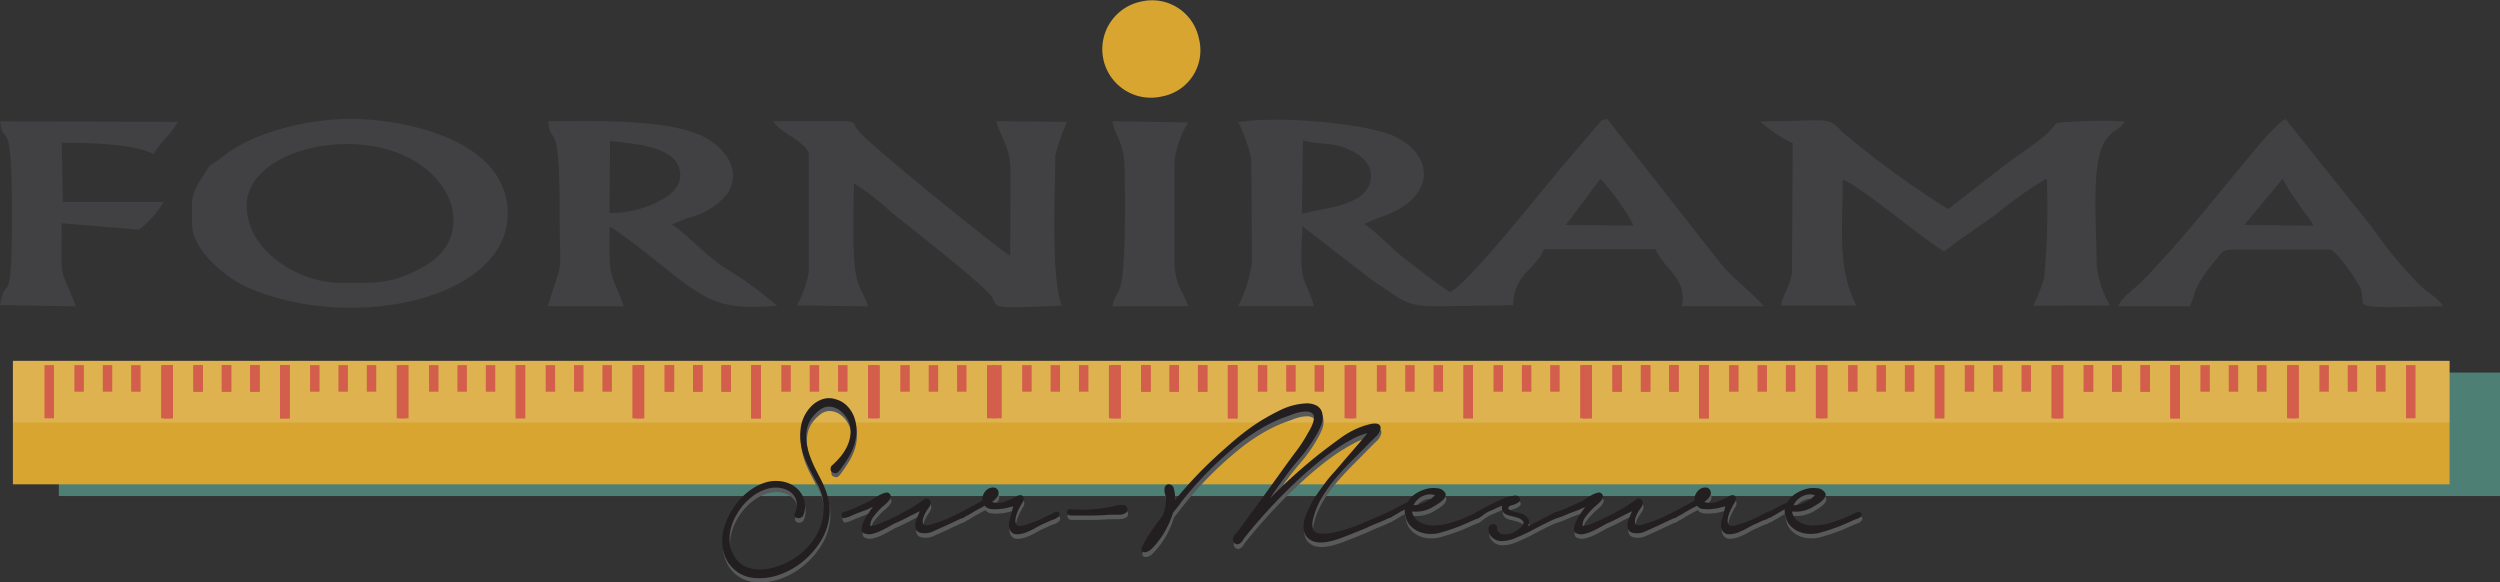 <svg id="logo_fornirama_cmyk_pos" xmlns="http://www.w3.org/2000/svg" width="178.037" height="41.476" viewBox="0 0 178.037 41.476">
  <rect x="0" y="0" width="178.037" height="41.476" fill="#333333" stroke="none"/>
  <path id="Path_589" data-name="Path 589" d="M401.922,40.4a15.967,15.967,0,0,1,2.372,3.326l-4.827-.045Zm-21.172-2.75c1.031.321,2,.131,3.106.588.846.347,1.765.992,1.732,1.976-.07,2.11-3.174,2.2-4.923,2.672l.075-5.237ZM391.218,48.46c-1.109-.7-2.06-1.5-3.094-2.276-1.12-.844-2-1.894-3.019-2.579l1.027-.434c3.842-1.172,4.2-4.2,1.31-5.722-1.849-.975-8.4-1.587-11.313-1.085a11.314,11.314,0,0,1,.938,2.625l.042,7.4a9.8,9.8,0,0,1-.989,3.075h5.406c-.638-2.2-1.123-1.425-.8-5.675l5,3.865c1.974,1.235,2.136,1.838,4.594,1.821l5.391-.075c.038-2.22,1.641-2.579,2.194-3.985h7.956c.5,1.32,2.321,2.11,1.852,4.053h5.86c-.982-1.1-2.086-1.857-3.024-2.97l-8.141-10.37c-.614.164-.279,0-.788.558l-2.077,2.433c-1.974,2.309-7.021,8.753-8.326,9.339Z" transform="translate(-287.953 -27.661)" fill="#414042" fill-rule="evenodd"/>
  <path id="Path_590" data-name="Path 590" d="M537.066,38.19l-.052,9.217c-.169,1.062-.673,1.564-.771,2.344H541.6c-1.378-2.731-.968-5.349-.968-8.962,1.256.408,6,4.487,7.222,5.091.4-.263.539-.413.907-.675l2.764-1.932a27.621,27.621,0,0,1,3.633-2.579,52.274,52.274,0,0,1-.195,7.138,14,14,0,0,1-.771,1.927l5.48-.014a6.818,6.818,0,0,1-.959-2.989c0-2.729-.443-7.307.652-8.8.663-.907.992-.656,1.348-1.329a38.308,38.308,0,0,0-4.855.105c0,.063-.07.084-.087.108-.83,1.09-2.058,1.732-3.622,2.925l-4.013,3.111a66.4,66.4,0,0,1-7.391-5.359c-1.273-1.252-.67-.938-5.3-.891l-.7.016a10.311,10.311,0,0,0,2.325,1.549Z" transform="translate(-409.399 -27.987)" fill="#414042" fill-rule="evenodd"/>
  <path id="Path_591" data-name="Path 591" d="M237.472,39.261v8.272a7.265,7.265,0,0,1-.846,2.41l5.068.073c-.331-1.172-.9-1.142-1.015-3.8-.068-1.54-.023-3.4.016-4.953a17.7,17.7,0,0,1,2.686,2.079c.989.8,6.617,5.169,7.14,6.017.469.752-.272.795,4.285.645l.692-.045c-.813-1.985-.469-8.3-.469-10.7a15,15,0,0,1,.832-2.382l-5.033-.049c.274,1.123,1.01,1.8,1.01,3.556l-.023,6.027c-.448-.18-10-7.857-10.83-8.929-.5-.649-.019-.4-.645-.652H234.95c.321.762,2.525,1.524,2.525,2.417Z" transform="translate(-179.875 -28.197)" fill="#414042" fill-rule="evenodd"/>
  <path id="Path_592" data-name="Path 592" d="M62.247,42.3c0-4.086,8.3-5.959,12.564-2.766,2.7,2.023,2.991,5.391.183,7.032-2.379,1.406-3.638,1.231-6.137,1.231-2.886,0-6.61-2.271-6.61-5.488ZM58.36,41.92v1.692c0,1.922,2.5,3.875,3.924,4.505,7.431,3.282,18.563.844,18.556-5.253,0-5.171-7.171-6.735-11.231-6.735-2.771,0-6.721.839-8.987,2.628-1.282,1.013-.748.234-1.587,1.615a3.665,3.665,0,0,0-.675,1.547Z" transform="translate(-44.68 -27.661)" fill="#414042" fill-rule="evenodd"/>
  <path id="Path_593" data-name="Path 593" d="M170.876,38.21c1.875.256,5.073.384,5,2.529-.059,1.685-3.4,2.71-5.035,2.6ZM166.45,49.992h5.406c-1.06-2.869-1.015-1.737-1.015-5.649.485.091,4.48,3.371,5,3.751,2.2,1.641,3.3,2.161,6.941,1.861a28.572,28.572,0,0,0-3.8-2.745c-1.294-.842-2.5-2.248-3.708-3.047l1.095-.45a5.13,5.13,0,0,0,2.914-1.8c1.013-1.819-.431-3.282-1.6-3.924-2.529-1.369-7.691-1.172-11.221-1.172.2,1.99.825-.689.825,6.563,0,4.941.338,2.722-.844,6.613Z" transform="translate(-127.432 -28.18)" fill="#414042" fill-rule="evenodd"/>
  <path id="Path_594" data-name="Path 594" d="M655.18,40.385a10.779,10.779,0,0,0,1.09,1.723c.422.722.835,1.045,1.1,1.627l-4.923-.054,2.74-3.3Zm-11.721,9.088h5.108l.234-.588a7.155,7.155,0,0,1,.234-.7,9.509,9.509,0,0,1,1.449-2.089c.394-.488.445-.668,1.292-.668h6.765c.574.129,2.082,2.475,2.194,2.792.492,1.406-1.343,1.392,5.86,1.247-.265-.525-1.125-1.015-1.578-1.432a29.865,29.865,0,0,1-3.413-4.1l-6.224-7.8c-.677.3-2.424,2.494-3.022,3.209-2.379,2.853-4.665,5.792-7.314,8.46-.469.469-1.294,1-1.6,1.674Z" transform="translate(-492.618 -27.661)" fill="#414042" fill-rule="evenodd"/>
  <path id="Path_595" data-name="Path 595" d="M0,49.949l5.406.089c-1.214-3.148-1.013-1.5-1.013-5.917l5.5.455A6.835,6.835,0,0,0,11.655,42.6H4.477l-.084-4.219c1.981,0,5.3.11,6.538.816a6.306,6.306,0,0,1,.9-1.172,5.146,5.146,0,0,0,.823-1.125L.012,36.86c.234,2.042.835-.921.835,6.563C.846,50.81.417,47.462,0,49.949Z" transform="translate(0 -28.22)" fill="#414042" fill-rule="evenodd"/>
  <path id="Path_596" data-name="Path 596" d="M337.925,50h5.405c-.434-1.221-.818-1.287-.985-2.89V39.675a7.044,7.044,0,0,1,.978-2.764l-5.384-.091c.082.856.741,1.444.823,2.813.087,1.463.145,7.736-.27,8.964-.263.778-.424.673-.572,1.406Z" transform="translate(-258.708 -28.19)" fill="#414042" fill-rule="evenodd"/>
  <path id="Path_597" data-name="Path 597" d="M337.617.107a3.459,3.459,0,1,0,1.442,6.765,3.339,3.339,0,0,0,2.635-4.151A3.4,3.4,0,0,0,337.617.107Z" transform="translate(-256.321 -0.002)" fill="#d7a530" fill-rule="evenodd"/>
  <rect id="Rectangle_75" data-name="Rectangle 75" width="173.846" height="8.793" transform="translate(4.191 26.532)" fill="#4e7f74"/>
  <rect id="Rectangle_76" data-name="Rectangle 76" width="173.527" height="8.793" transform="translate(0.919 25.698)" fill="#d7a530"/>
  <rect id="Rectangle_77" data-name="Rectangle 77" width="0.673" height="3.786" transform="translate(3.167 26.003)" fill="#ca422c"/>
  <rect id="Rectangle_78" data-name="Rectangle 78" width="0.673" height="3.786" transform="translate(11.474 26.003)" fill="#ca422c"/>
  <rect id="Rectangle_79" data-name="Rectangle 79" width="0.673" height="1.892" transform="translate(5.3 26.003)" fill="#ca422c"/>
  <rect id="Rectangle_80" data-name="Rectangle 80" width="0.673" height="1.892" transform="translate(7.321 26.003)" fill="#ca422c"/>
  <rect id="Rectangle_81" data-name="Rectangle 81" width="0.673" height="1.892" transform="translate(9.341 26.003)" fill="#ca422c"/>
  <rect id="Rectangle_82" data-name="Rectangle 82" width="0.673" height="3.786" transform="translate(11.641 26.003)" fill="#ca422c"/>
  <rect id="Rectangle_83" data-name="Rectangle 83" width="0.673" height="3.786" transform="translate(19.948 26.003)" fill="#ca422c"/>
  <rect id="Rectangle_84" data-name="Rectangle 84" width="0.673" height="1.892" transform="translate(13.774 26.003)" fill="#ca422c"/>
  <rect id="Rectangle_85" data-name="Rectangle 85" width="0.673" height="1.892" transform="translate(15.795 26.003)" fill="#ca422c"/>
  <rect id="Rectangle_86" data-name="Rectangle 86" width="0.673" height="1.892" transform="translate(17.815 26.003)" fill="#ca422c"/>
  <rect id="Rectangle_87" data-name="Rectangle 87" width="0.673" height="3.786" transform="translate(11.641 26.003)" fill="#ca422c"/>
  <rect id="Rectangle_88" data-name="Rectangle 88" width="0.673" height="3.786" transform="translate(19.948 26.003)" fill="#ca422c"/>
  <rect id="Rectangle_89" data-name="Rectangle 89" width="0.673" height="1.892" transform="translate(13.774 26.003)" fill="#ca422c"/>
  <rect id="Rectangle_90" data-name="Rectangle 90" width="0.673" height="1.892" transform="translate(15.795 26.003)" fill="#ca422c"/>
  <rect id="Rectangle_91" data-name="Rectangle 91" width="0.673" height="1.892" transform="translate(17.815 26.003)" fill="#ca422c"/>
  <rect id="Rectangle_92" data-name="Rectangle 92" width="0.673" height="3.786" transform="translate(19.948 26.003)" fill="#ca422c"/>
  <rect id="Rectangle_93" data-name="Rectangle 93" width="0.673" height="3.786" transform="translate(28.254 26.003)" fill="#ca422c"/>
  <rect id="Rectangle_94" data-name="Rectangle 94" width="0.673" height="1.892" transform="translate(22.082 26.003)" fill="#ca422c"/>
  <rect id="Rectangle_95" data-name="Rectangle 95" width="0.673" height="1.892" transform="translate(24.102 26.003)" fill="#ca422c"/>
  <rect id="Rectangle_96" data-name="Rectangle 96" width="0.673" height="1.892" transform="translate(26.12 26.003)" fill="#ca422c"/>
  <rect id="Rectangle_97" data-name="Rectangle 97" width="0.673" height="3.786" transform="translate(28.422 26.003)" fill="#ca422c"/>
  <rect id="Rectangle_98" data-name="Rectangle 98" width="0.673" height="3.786" transform="translate(36.727 26.003)" fill="#ca422c"/>
  <rect id="Rectangle_99" data-name="Rectangle 99" width="0.673" height="1.892" transform="translate(30.555 26.003)" fill="#ca422c"/>
  <rect id="Rectangle_100" data-name="Rectangle 100" width="0.673" height="1.892" transform="translate(32.576 26.003)" fill="#ca422c"/>
  <rect id="Rectangle_101" data-name="Rectangle 101" width="0.673" height="1.892" transform="translate(34.597 26.003)" fill="#ca422c"/>
  <rect id="Rectangle_102" data-name="Rectangle 102" width="0.673" height="3.786" transform="translate(36.727 26.003)" fill="#ca422c"/>
  <rect id="Rectangle_103" data-name="Rectangle 103" width="0.673" height="3.786" transform="translate(45.035 26.003)" fill="#ca422c"/>
  <rect id="Rectangle_104" data-name="Rectangle 104" width="0.673" height="1.892" transform="translate(38.861 26.003)" fill="#ca422c"/>
  <rect id="Rectangle_105" data-name="Rectangle 105" width="0.673" height="1.892" transform="translate(40.881 26.003)" fill="#ca422c"/>
  <rect id="Rectangle_106" data-name="Rectangle 106" width="0.673" height="1.892" transform="translate(42.902 26.003)" fill="#ca422c"/>
  <rect id="Rectangle_107" data-name="Rectangle 107" width="0.673" height="3.786" transform="translate(45.201 26.003)" fill="#ca422c"/>
  <rect id="Rectangle_108" data-name="Rectangle 108" width="0.673" height="3.786" transform="translate(53.509 26.003)" fill="#ca422c"/>
  <rect id="Rectangle_109" data-name="Rectangle 109" width="0.673" height="1.892" transform="translate(47.335 26.003)" fill="#ca422c"/>
  <rect id="Rectangle_110" data-name="Rectangle 110" width="0.673" height="1.892" transform="translate(49.355 26.003)" fill="#ca422c"/>
  <rect id="Rectangle_111" data-name="Rectangle 111" width="0.673" height="1.892" transform="translate(51.376 26.003)" fill="#ca422c"/>
  <rect id="Rectangle_112" data-name="Rectangle 112" width="0.673" height="3.786" transform="translate(45.204 26.003)" fill="#ca422c"/>
  <rect id="Rectangle_113" data-name="Rectangle 113" width="0.673" height="3.786" transform="translate(53.509 26.003)" fill="#ca422c"/>
  <rect id="Rectangle_114" data-name="Rectangle 114" width="0.673" height="1.892" transform="translate(47.337 26.003)" fill="#ca422c"/>
  <rect id="Rectangle_115" data-name="Rectangle 115" width="0.673" height="1.892" transform="translate(49.355 26.003)" fill="#ca422c"/>
  <rect id="Rectangle_116" data-name="Rectangle 116" width="0.673" height="1.892" transform="translate(51.376 26.003)" fill="#ca422c"/>
  <rect id="Rectangle_117" data-name="Rectangle 117" width="0.673" height="3.786" transform="translate(53.509 26.003)" fill="#ca422c"/>
  <rect id="Rectangle_118" data-name="Rectangle 118" width="0.673" height="3.786" transform="translate(61.814 26.003)" fill="#ca422c"/>
  <rect id="Rectangle_119" data-name="Rectangle 119" width="0.673" height="1.892" transform="translate(55.642 26.003)" fill="#ca422c"/>
  <rect id="Rectangle_120" data-name="Rectangle 120" width="0.673" height="1.892" transform="translate(57.663 26.003)" fill="#ca422c"/>
  <rect id="Rectangle_121" data-name="Rectangle 121" width="0.673" height="1.892" transform="translate(59.683 26.003)" fill="#ca422c"/>
  <rect id="Rectangle_122" data-name="Rectangle 122" width="0.675" height="3.786" transform="translate(61.983 26.003)" fill="#ca422c"/>
  <rect id="Rectangle_123" data-name="Rectangle 123" width="0.673" height="3.786" transform="translate(70.29 26.003)" fill="#ca422c"/>
  <rect id="Rectangle_124" data-name="Rectangle 124" width="0.673" height="1.892" transform="translate(64.116 26.003)" fill="#ca422c"/>
  <rect id="Rectangle_125" data-name="Rectangle 125" width="0.673" height="1.892" transform="translate(66.137 26.003)" fill="#ca422c"/>
  <rect id="Rectangle_126" data-name="Rectangle 126" width="0.673" height="1.892" transform="translate(68.157 26.003)" fill="#ca422c"/>
  <rect id="Rectangle_127" data-name="Rectangle 127" width="0.673" height="3.786" transform="translate(137.787 26.003)" fill="#ca422c"/>
  <rect id="Rectangle_128" data-name="Rectangle 128" width="0.673" height="3.786" transform="translate(146.092 26.003)" fill="#ca422c"/>
  <rect id="Rectangle_129" data-name="Rectangle 129" width="0.673" height="1.892" transform="translate(139.92 26.003)" fill="#ca422c"/>
  <rect id="Rectangle_130" data-name="Rectangle 130" width="0.673" height="1.892" transform="translate(141.94 26.003)" fill="#ca422c"/>
  <rect id="Rectangle_131" data-name="Rectangle 131" width="0.673" height="1.892" transform="translate(143.961 26.003)" fill="#ca422c"/>
  <rect id="Rectangle_132" data-name="Rectangle 132" width="0.673" height="3.786" transform="translate(146.261 26.003)" fill="#ca422c"/>
  <rect id="Rectangle_133" data-name="Rectangle 133" width="0.673" height="3.786" transform="translate(154.568 26.003)" fill="#ca422c"/>
  <rect id="Rectangle_134" data-name="Rectangle 134" width="0.673" height="1.892" transform="translate(148.394 26.003)" fill="#ca422c"/>
  <rect id="Rectangle_135" data-name="Rectangle 135" width="0.673" height="1.892" transform="translate(150.414 26.003)" fill="#ca422c"/>
  <rect id="Rectangle_136" data-name="Rectangle 136" width="0.673" height="1.892" transform="translate(152.435 26.003)" fill="#ca422c"/>
  <rect id="Rectangle_137" data-name="Rectangle 137" width="0.673" height="3.786" transform="translate(146.261 26.003)" fill="#ca422c"/>
  <rect id="Rectangle_138" data-name="Rectangle 138" width="0.673" height="3.786" transform="translate(154.568 26.003)" fill="#ca422c"/>
  <rect id="Rectangle_139" data-name="Rectangle 139" width="0.673" height="1.892" transform="translate(148.394 26.003)" fill="#ca422c"/>
  <rect id="Rectangle_140" data-name="Rectangle 140" width="0.673" height="1.892" transform="translate(150.414 26.003)" fill="#ca422c"/>
  <rect id="Rectangle_141" data-name="Rectangle 141" width="0.673" height="1.892" transform="translate(152.435 26.003)" fill="#ca422c"/>
  <rect id="Rectangle_142" data-name="Rectangle 142" width="0.673" height="3.786" transform="translate(154.568 26.003)" fill="#ca422c"/>
  <rect id="Rectangle_143" data-name="Rectangle 143" width="0.673" height="3.786" transform="translate(162.873 26.003)" fill="#ca422c"/>
  <rect id="Rectangle_144" data-name="Rectangle 144" width="0.673" height="1.892" transform="translate(156.701 26.003)" fill="#ca422c"/>
  <rect id="Rectangle_145" data-name="Rectangle 145" width="0.673" height="1.892" transform="translate(158.72 26.003)" fill="#ca422c"/>
  <rect id="Rectangle_146" data-name="Rectangle 146" width="0.673" height="1.892" transform="translate(160.74 26.003)" fill="#ca422c"/>
  <rect id="Rectangle_147" data-name="Rectangle 147" width="0.673" height="3.786" transform="translate(163.042 26.003)" fill="#ca422c"/>
  <rect id="Rectangle_148" data-name="Rectangle 148" width="0.673" height="3.786" transform="translate(171.347 26.003)" fill="#ca422c"/>
  <rect id="Rectangle_149" data-name="Rectangle 149" width="0.673" height="1.892" transform="translate(165.175 26.003)" fill="#ca422c"/>
  <rect id="Rectangle_150" data-name="Rectangle 150" width="0.673" height="1.892" transform="translate(167.194 26.003)" fill="#ca422c"/>
  <rect id="Rectangle_151" data-name="Rectangle 151" width="0.673" height="1.892" transform="translate(169.214 26.003)" fill="#ca422c"/>
  <rect id="Rectangle_152" data-name="Rectangle 152" width="0.673" height="3.786" transform="translate(70.663 26.003)" fill="#ca422c"/>
  <rect id="Rectangle_153" data-name="Rectangle 153" width="0.673" height="3.786" transform="translate(78.971 26.003)" fill="#ca422c"/>
  <rect id="Rectangle_154" data-name="Rectangle 154" width="0.673" height="1.892" transform="translate(72.796 26.003)" fill="#ca422c"/>
  <rect id="Rectangle_155" data-name="Rectangle 155" width="0.673" height="1.892" transform="translate(74.817 26.003)" fill="#ca422c"/>
  <rect id="Rectangle_156" data-name="Rectangle 156" width="0.673" height="1.892" transform="translate(76.838 26.003)" fill="#ca422c"/>
  <rect id="Rectangle_157" data-name="Rectangle 157" width="0.673" height="3.786" transform="translate(79.139 26.003)" fill="#ca422c"/>
  <rect id="Rectangle_158" data-name="Rectangle 158" width="0.673" height="3.786" transform="translate(87.445 26.003)" fill="#ca422c"/>
  <rect id="Rectangle_159" data-name="Rectangle 159" width="0.673" height="1.892" transform="translate(81.27 26.003)" fill="#ca422c"/>
  <rect id="Rectangle_160" data-name="Rectangle 160" width="0.673" height="1.892" transform="translate(83.291 26.003)" fill="#ca422c"/>
  <rect id="Rectangle_161" data-name="Rectangle 161" width="0.673" height="1.892" transform="translate(85.311 26.003)" fill="#ca422c"/>
  <rect id="Rectangle_162" data-name="Rectangle 162" width="0.673" height="3.786" transform="translate(79.139 26.003)" fill="#ca422c"/>
  <rect id="Rectangle_163" data-name="Rectangle 163" width="0.673" height="3.786" transform="translate(87.445 26.003)" fill="#ca422c"/>
  <rect id="Rectangle_164" data-name="Rectangle 164" width="0.673" height="1.892" transform="translate(81.27 26.003)" fill="#ca422c"/>
  <rect id="Rectangle_165" data-name="Rectangle 165" width="0.673" height="1.892" transform="translate(83.291 26.003)" fill="#ca422c"/>
  <rect id="Rectangle_166" data-name="Rectangle 166" width="0.673" height="1.892" transform="translate(85.311 26.003)" fill="#ca422c"/>
  <rect id="Rectangle_167" data-name="Rectangle 167" width="0.673" height="3.786" transform="translate(87.445 26.003)" fill="#ca422c"/>
  <rect id="Rectangle_168" data-name="Rectangle 168" width="0.673" height="3.786" transform="translate(95.752 26.003)" fill="#ca422c"/>
  <rect id="Rectangle_169" data-name="Rectangle 169" width="0.673" height="1.892" transform="translate(89.578 26.003)" fill="#ca422c"/>
  <rect id="Rectangle_170" data-name="Rectangle 170" width="0.673" height="1.892" transform="translate(91.598 26.003)" fill="#ca422c"/>
  <rect id="Rectangle_171" data-name="Rectangle 171" width="0.673" height="1.892" transform="translate(93.619 26.003)" fill="#ca422c"/>
  <rect id="Rectangle_172" data-name="Rectangle 172" width="0.673" height="3.786" transform="translate(95.919 26.003)" fill="#ca422c"/>
  <rect id="Rectangle_173" data-name="Rectangle 173" width="0.673" height="3.786" transform="translate(104.226 26.003)" fill="#ca422c"/>
  <rect id="Rectangle_174" data-name="Rectangle 174" width="0.673" height="1.892" transform="translate(98.052 26.003)" fill="#ca422c"/>
  <rect id="Rectangle_175" data-name="Rectangle 175" width="0.673" height="1.892" transform="translate(100.072 26.003)" fill="#ca422c"/>
  <rect id="Rectangle_176" data-name="Rectangle 176" width="0.673" height="1.892" transform="translate(102.093 26.003)" fill="#ca422c"/>
  <rect id="Rectangle_177" data-name="Rectangle 177" width="0.673" height="3.786" transform="translate(104.226 26.003)" fill="#ca422c"/>
  <rect id="Rectangle_178" data-name="Rectangle 178" width="0.673" height="3.786" transform="translate(112.531 26.003)" fill="#ca422c"/>
  <rect id="Rectangle_179" data-name="Rectangle 179" width="0.673" height="1.892" transform="translate(106.359 26.003)" fill="#ca422c"/>
  <rect id="Rectangle_180" data-name="Rectangle 180" width="0.673" height="1.892" transform="translate(108.38 26.003)" fill="#ca422c"/>
  <rect id="Rectangle_181" data-name="Rectangle 181" width="0.673" height="1.892" transform="translate(110.398 26.003)" fill="#ca422c"/>
  <rect id="Rectangle_182" data-name="Rectangle 182" width="0.673" height="3.786" transform="translate(112.7 26.003)" fill="#ca422c"/>
  <rect id="Rectangle_183" data-name="Rectangle 183" width="0.673" height="3.786" transform="translate(121.005 26.003)" fill="#ca422c"/>
  <rect id="Rectangle_184" data-name="Rectangle 184" width="0.673" height="1.892" transform="translate(114.833 26.003)" fill="#ca422c"/>
  <rect id="Rectangle_185" data-name="Rectangle 185" width="0.673" height="1.892" transform="translate(116.854 26.003)" fill="#ca422c"/>
  <rect id="Rectangle_186" data-name="Rectangle 186" width="0.673" height="1.892" transform="translate(118.872 26.003)" fill="#ca422c"/>
  <rect id="Rectangle_187" data-name="Rectangle 187" width="0.673" height="3.786" transform="translate(112.7 26.003)" fill="#ca422c"/>
  <rect id="Rectangle_188" data-name="Rectangle 188" width="0.673" height="3.786" transform="translate(121.005 26.003)" fill="#ca422c"/>
  <rect id="Rectangle_189" data-name="Rectangle 189" width="0.673" height="1.892" transform="translate(114.833 26.003)" fill="#ca422c"/>
  <rect id="Rectangle_190" data-name="Rectangle 190" width="0.673" height="1.892" transform="translate(116.854 26.003)" fill="#ca422c"/>
  <rect id="Rectangle_191" data-name="Rectangle 191" width="0.673" height="1.892" transform="translate(118.872 26.003)" fill="#ca422c"/>
  <rect id="Rectangle_192" data-name="Rectangle 192" width="0.673" height="3.786" transform="translate(121.005 26.003)" fill="#ca422c"/>
  <rect id="Rectangle_193" data-name="Rectangle 193" width="0.673" height="3.786" transform="translate(129.313 26.003)" fill="#ca422c"/>
  <rect id="Rectangle_194" data-name="Rectangle 194" width="0.673" height="1.892" transform="translate(123.138 26.003)" fill="#ca422c"/>
  <rect id="Rectangle_195" data-name="Rectangle 195" width="0.673" height="1.892" transform="translate(125.159 26.003)" fill="#ca422c"/>
  <rect id="Rectangle_196" data-name="Rectangle 196" width="0.673" height="1.892" transform="translate(127.18 26.003)" fill="#ca422c"/>
  <rect id="Rectangle_197" data-name="Rectangle 197" width="0.673" height="3.786" transform="translate(129.479 26.003)" fill="#ca422c"/>
  <rect id="Rectangle_198" data-name="Rectangle 198" width="0.673" height="3.786" transform="translate(137.787 26.003)" fill="#ca422c"/>
  <rect id="Rectangle_199" data-name="Rectangle 199" width="0.673" height="1.892" transform="translate(131.612 26.003)" fill="#ca422c"/>
  <rect id="Rectangle_200" data-name="Rectangle 200" width="0.673" height="1.892" transform="translate(133.633 26.003)" fill="#ca422c"/>
  <rect id="Rectangle_201" data-name="Rectangle 201" width="0.673" height="1.892" transform="translate(135.654 26.003)" fill="#ca422c"/>
  <rect id="Rectangle_202" data-name="Rectangle 202" width="173.525" height="4.395" transform="translate(0.921 25.698)" fill="#fff" opacity="0.15"/>
  <path id="Path_598" data-name="Path 598" d="M227.457,126.957a5.446,5.446,0,0,0,.624-.659,3.345,3.345,0,0,0,.469-.792,2.435,2.435,0,0,0,.2-.872,1.791,1.791,0,0,0-.2-.884,1.957,1.957,0,0,0-.5-.624,1.406,1.406,0,0,0-.729-.319,1.036,1.036,0,0,0-.7.178,2.73,2.73,0,0,0-.553.516,2.009,2.009,0,0,0-.42.846,2.913,2.913,0,0,0-.045.926,4.361,4.361,0,0,0,.216.938,8,8,0,0,0,.356.874c.141.284.284.563.427.837a7.879,7.879,0,0,1,.375.827,4.854,4.854,0,0,1,.234.874,3.375,3.375,0,0,1,.028.952,4.118,4.118,0,0,1-.588,1.737,5.838,5.838,0,0,1-1.238,1.453,5.567,5.567,0,0,1-1.641.961,4.29,4.29,0,0,1-1.835.267,2.433,2.433,0,0,1-1.355-.509,2.463,2.463,0,0,1-.837-1.2,2.888,2.888,0,0,1-.143-.9,3.444,3.444,0,0,1,.117-.891,4.659,4.659,0,0,1,.319-.855,5.707,5.707,0,0,1,.469-.792,4.6,4.6,0,0,1,.6-.687,4.491,4.491,0,0,1,.7-.563,3.751,3.751,0,0,1,.818-.394,2.522,2.522,0,0,1,.891-.124,2.29,2.29,0,0,1,.91.234,1.967,1.967,0,0,1,.7.544,1.723,1.723,0,0,1,.347.783,1.641,1.641,0,0,1-.115.938.4.4,0,0,1-.213.159.34.34,0,0,1-.234,0,.307.307,0,0,1-.159-.143.234.234,0,0,1,.035-.234,1.151,1.151,0,0,0,.08-.874,1.121,1.121,0,0,0-.544-.675,1.808,1.808,0,0,0-.872-.234,2.426,2.426,0,0,0-.865.159,3.405,3.405,0,0,0-.792.436,4.389,4.389,0,0,0-.659.6,4.946,4.946,0,0,0-.544.783,4.008,4.008,0,0,0-.366.891,3.016,3.016,0,0,0-.1.938,2.276,2.276,0,0,0,.234.9,1.875,1.875,0,0,0,.553.7,1.954,1.954,0,0,0,.748.356,2.755,2.755,0,0,0,.863.063,3.749,3.749,0,0,0,.884-.178,5.133,5.133,0,0,0,1.709-.891,4.688,4.688,0,0,0,1.212-1.406,3.935,3.935,0,0,0,.49-1.746,3.627,3.627,0,0,0-.455-1.889l-.469-.9a8.2,8.2,0,0,1-.42-.917,5.5,5.5,0,0,1-.267-.961,3.79,3.79,0,0,1-.035-1.034,2.7,2.7,0,0,1,.234-.919,2.669,2.669,0,0,1,.541-.792,2.046,2.046,0,0,1,.778-.525,1.5,1.5,0,0,1,.954,0,1.812,1.812,0,0,1,.827.49,2.271,2.271,0,0,1,.49.783,2.686,2.686,0,0,1,.159.938,3.431,3.431,0,0,1-.124.938,4.065,4.065,0,0,1-.391.91,8.886,8.886,0,0,1-.553.837,1.825,1.825,0,0,1-.223.286.26.26,0,0,1-.328.052.234.234,0,0,1-.206-.223.333.333,0,0,1,.127-.3Z" transform="translate(-168.123 -93.53)" fill="#58595b"/>
  <path id="Path_599" data-name="Path 599" d="M256.028,152.391a7.6,7.6,0,0,0,.907-.347c.3-.138.593-.272.891-.4a3.828,3.828,0,0,0,.331-.206c.148-.1.3-.192.455-.277a1.73,1.73,0,0,1,.436-.169.287.287,0,0,1,.338.391,1.031,1.031,0,0,1-.187.267,2.469,2.469,0,0,1-.267.251,2.677,2.677,0,0,0-.213.188,6.345,6.345,0,0,0-.516.586,1.1,1.1,0,0,0-.251.677,1.664,1.664,0,0,0,.677-.159c.234-.108.445-.2.624-.267a18.016,18.016,0,0,0,1.692-.891,9.935,9.935,0,0,0,.837-.57.279.279,0,0,1,.331,0,.291.291,0,0,1,.134.319.788.788,0,0,1-.152.312,2.727,2.727,0,0,0-.2.312,1.894,1.894,0,0,0-.169.394.677.677,0,0,0,0,.445.628.628,0,0,0,.481.026l.469-.134a11.323,11.323,0,0,0,1.425-.6c.082-.038.188-.087.312-.152a.178.178,0,0,1,.277.08c.059.108.049.188-.028.234a1.343,1.343,0,0,1-.234.134l-1.172.551c-.248.108-.523.234-.82.366a1.329,1.329,0,0,1-.891.1.441.441,0,0,1-.363-.366,1.017,1.017,0,0,1,.045-.525l.267-.642c-.309.143-.609.293-.9.445s-.591.3-.9.429c-.131.07-.286.157-.469.258s-.363.2-.56.286a2.812,2.812,0,0,1-.579.195.825.825,0,0,1-.5-.026.291.291,0,0,1-.223-.277,1.2,1.2,0,0,1,.1-.469,3.33,3.33,0,0,1,.3-.572c.131-.2.267-.4.41-.586l-.427.195c-.488.178-.839.316-1.052.41a2.478,2.478,0,0,1-.5.178.162.162,0,0,1-.169-.019.312.312,0,0,1-.089-.124.214.214,0,0,1,0-.143A.19.19,0,0,1,256.028,152.391Z" transform="translate(-195.928 -115.589)" fill="#58595b"/>
  <path id="Path_600" data-name="Path 600" d="M291.715,151.229l.741-.391c.234-.131.506-.279.792-.445a.865.865,0,0,1,.2-.642.7.7,0,0,1,.617-.286.361.361,0,0,1,.319.251.431.431,0,0,1-.07.41,1.24,1.24,0,0,1-.375.356.616.616,0,0,0,.3.07,1.641,1.641,0,0,0,.783-.134,5.184,5.184,0,0,0,.731-.366c.213-.07.349-.047.408.073a.417.417,0,0,1-.07.427c-.059.1-.129.216-.2.366a3.372,3.372,0,0,0-.2.455,1.5,1.5,0,0,0-.089.445.4.4,0,0,0,.134.338q.089.106.469,0c.255-.07.6-.19,1.024-.356.143-.059.288-.127.438-.2s.3-.152.452-.223a.938.938,0,0,0,.162-.082.936.936,0,0,1,.2-.089.328.328,0,0,1,.178,0c.054.019.08.082.08.188a.211.211,0,0,1-.08.162.965.965,0,0,1-.178.124,1.314,1.314,0,0,1-.2.089l-.162.054-.748.338-.49.267a3.834,3.834,0,0,1-.6.267,1.8,1.8,0,0,1-.588.108.511.511,0,0,1-.445-.234.576.576,0,0,1-.108-.277,1,1,0,0,1,0-.3q.028-.15.07-.3c.031-.1.056-.2.082-.3l.141-.588-.363.089a3.315,3.315,0,0,1-.6.1,2.811,2.811,0,0,1-.614,0,.6.6,0,0,1-.436-.234c-.2.105-.368.195-.5.267s-.265.148-.4.234-.246.15-.331.2a1.013,1.013,0,0,0-.248.134.209.209,0,0,1-.251.026.234.234,0,0,1-.106-.195A.183.183,0,0,1,291.715,151.229Z" transform="translate(-223.244 -114.428)" fill="#58595b"/>
  <path id="Path_601" data-name="Path 601" d="M324.579,155.039a9.1,9.1,0,0,0,1.266.016c.427-.023.849-.066,1.263-.124a4.332,4.332,0,0,0,.614-.134,1.608,1.608,0,0,1,.633-.063.307.307,0,0,1,.277.26.274.274,0,0,1-.169.328.556.556,0,0,1-.251.089,2.434,2.434,0,0,1-.3.019h-.588c-.469.035-.914.054-1.353.054H324.7a.892.892,0,0,1-.188-.019.206.206,0,0,1-.15-.124.181.181,0,0,1,0-.213A.178.178,0,0,1,324.579,155.039Z" transform="translate(-248.304 -118.457)" fill="#58595b"/>
  <path id="Path_602" data-name="Path 602" d="M349.333,129.889a3.071,3.071,0,0,1,.124.874q.645-.783,1.336-1.524t1.444-1.435q.731-.675,1.489-1.317a14.709,14.709,0,0,1,3.214-2.11,4.616,4.616,0,0,1,1.781-.469,1.512,1.512,0,0,1,.776.134.8.8,0,0,1,.455.609,1.447,1.447,0,0,1-.089.8,5.435,5.435,0,0,1-.375.748,10.9,10.9,0,0,1-1.149,1.613q-.652.755-1.221,1.559l-.455.633c-.148.209-.286.417-.417.633q.818-.839,1.683-1.613t1.772-1.5c.5-.394,1.024-.788,1.578-1.186a6.042,6.042,0,0,1,1.753-.881l.312-.08a1.559,1.559,0,0,1,.359-.042.469.469,0,0,1,.3.089.293.293,0,0,1,.08.3,1.008,1.008,0,0,1-.312.534c-.173.166-.319.309-.436.427-.382.394-.776.79-1.186,1.2s-.8.823-1.172,1.254a10.6,10.6,0,0,0-1.008,1.374,5.711,5.711,0,0,0-.659,1.521,2.345,2.345,0,0,0-.07.384,1.126,1.126,0,0,0,.016.347.516.516,0,0,0,.162.277.588.588,0,0,0,.373.134,3.328,3.328,0,0,0,.989-.08q.506-.117.97-.26a8.989,8.989,0,0,0,.926-.338c.309-.131.612-.26.91-.391l.891-.391q.086-.037.169-.082a.145.145,0,0,1,.169.028.164.164,0,0,1,.1.178.2.2,0,0,1-.115.178c-.286.143-.57.27-.856.382s-.565.234-.837.366c-.309.131-.621.258-.938.382s-.626.248-.938.366c-.166.059-.347.117-.544.169a3.963,3.963,0,0,1-.6.117,2.023,2.023,0,0,1-.6-.019,1.1,1.1,0,0,1-.525-.248.924.924,0,0,1-.3-.429,1.361,1.361,0,0,1-.061-.516,2.157,2.157,0,0,1,.105-.534,4.079,4.079,0,0,1,.2-.469,5.667,5.667,0,0,1,.624-1.158q.373-.534.767-1.052c.047-.059.185-.223.417-.49s.5-.572.792-.917l.9-1.043c.3-.349.551-.642.741-.881a5.39,5.39,0,0,0-.563.178,4.006,4.006,0,0,0-.525.251c-.309.166-.6.34-.891.525s-.565.377-.837.579q-.82.621-1.578,1.3t-1.486,1.406a38.63,38.63,0,0,0-2.813,3.136,1.7,1.7,0,0,0-.178.258.668.668,0,0,1-.234.234.258.258,0,0,1-.293,0,.328.328,0,0,1-.169-.267.537.537,0,0,1,.176-.408,2.645,2.645,0,0,0,.286-.356l.731-1q.659-.891,1.3-1.782l1.285-1.782q.373-.516.757-1.024a10.376,10.376,0,0,0,.7-1.06c.035-.073.1-.181.188-.331a3.4,3.4,0,0,0,.234-.469,1.64,1.64,0,0,0,.115-.469.359.359,0,0,0-.108-.333.724.724,0,0,0-.429-.124,2.358,2.358,0,0,0-.516.061,3.8,3.8,0,0,0-.518.162c-.166.066-.3.115-.408.15a10.565,10.565,0,0,0-1.875.9A14.587,14.587,0,0,0,353.792,127a25.857,25.857,0,0,0-3.516,3.516c-.166.2-.326.4-.481.6s-.309.4-.469.6a6.276,6.276,0,0,1-.614,1.39,5.862,5.862,0,0,1-.881,1.158.985.985,0,0,1-.321.223.483.483,0,0,1-.277.035.192.192,0,0,1-.15-.124.391.391,0,0,1,.07-.3,7.256,7.256,0,0,1,.668-1.139q.384-.534.776-1.05a3.281,3.281,0,0,0,.234-1.231.643.643,0,0,0-.045-.213,1.334,1.334,0,0,1-.061-.258,1.149,1.149,0,0,1,0-.251.291.291,0,0,1,.115-.2.286.286,0,0,1,.3-.045A.349.349,0,0,1,349.333,129.889Z" transform="translate(-265.719 -94.859)" fill="#58595b"/>
  <path id="Path_603" data-name="Path 603" d="M421.494,151.354c.213-.108.436-.234.668-.356a6.04,6.04,0,0,1,.7-.34,1.852,1.852,0,0,1,.659-.668,2.757,2.757,0,0,1,.91-.347,2.38,2.38,0,0,1,.579,0,.7.7,0,0,1,.506.267.277.277,0,0,1,.063.3.851.851,0,0,1-.213.3,2.124,2.124,0,0,1-.34.258l-.274.169a2.5,2.5,0,0,1-.7.293,2.269,2.269,0,0,1-.773.063H423.2a1,1,0,0,0,.321.6,1.528,1.528,0,0,0,.588.312,2.129,2.129,0,0,0,.7.082,5.394,5.394,0,0,0,.668-.073,7.561,7.561,0,0,0,.837-.223,7.36,7.36,0,0,0,.8-.312q.178-.087.366-.169c.124-.054.234-.11.347-.169a.345.345,0,0,1,.26.035c.089.047.1.124.026.234a.469.469,0,0,1-.248.195c-.108.038-.2.073-.286.108l-.891.391a15.417,15.417,0,0,1-1.622.534,2.647,2.647,0,0,1-.72.045,2.048,2.048,0,0,1-.677-.159,1.781,1.781,0,0,1-.563-.384,1.425,1.425,0,0,1-.356-.64c-.023-.1-.045-.19-.061-.286a.54.54,0,0,1,0-.267,3.575,3.575,0,0,0-.384.206l-.328.2a1.173,1.173,0,0,0-.234.134.234.234,0,0,1-.286,0,.209.209,0,0,1-.1-.2A.166.166,0,0,1,421.494,151.354Zm1.817-.5a2.044,2.044,0,0,0,.827-.213,2.668,2.668,0,0,0,.7-.5,1.017,1.017,0,0,0-.49-.054,1.407,1.407,0,0,0-.445.143,1.323,1.323,0,0,0-.366.277,1.072,1.072,0,0,0-.23.34Z" transform="translate(-322.593 -114.552)" fill="#58595b"/>
  <path id="Path_604" data-name="Path 604" d="M448.182,153.038l.455-.258c.22-.124.469-.251.731-.382s.537-.253.809-.366a2.286,2.286,0,0,1,.7-.188.319.319,0,0,1,.223,0,.4.4,0,0,1,.171.115c.07.12.075.211.016.277a.743.743,0,0,1-.234.169,1.536,1.536,0,0,1-.312.117.408.408,0,0,0-.223.115c-.059.073-.044.136.045.2a1.2,1.2,0,0,0,.331.143c.131.035.26.068.391.1a.968.968,0,0,1,.251.082.781.781,0,0,1,.417.417.558.558,0,0,1-.08.455l.481-.248,1.425-.75a.2.2,0,0,1,.234,0,.234.234,0,0,1,.1.2.211.211,0,0,1-.152.2l-.274.117c-.286.131-.574.27-.865.417s-.579.3-.865.455q-.516.251-.987.445a2.513,2.513,0,0,1-.973.2.912.912,0,0,1-.631-.251.748.748,0,0,1-.277-.57.319.319,0,0,1,.07-.258.392.392,0,0,1,.213-.124.265.265,0,0,1,.223.045.309.309,0,0,1,.117.234.412.412,0,0,0,.312.417,1.444,1.444,0,0,0,.649-.026,2.219,2.219,0,0,0,.455-.234,1.1,1.1,0,0,0,.293-.258q.234-.248.127-.394a.764.764,0,0,0-.366-.234,4.73,4.73,0,0,0-.544-.152.938.938,0,0,1-.391-.152.528.528,0,0,1-.188-.284.654.654,0,0,1,0-.286c-.178.073-.354.145-.525.223l-.469.206a3.323,3.323,0,0,0-.382.258.7.7,0,0,1-.4.169.2.2,0,0,1-.152-.026.159.159,0,0,1-.07-.108.269.269,0,0,1,.016-.134A.209.209,0,0,1,448.182,153.038Z" transform="translate(-343.03 -116.236)" fill="#58595b"/>
  <path id="Path_605" data-name="Path 605" d="M472.352,152.391a7.641,7.641,0,0,0,.91-.347c.3-.138.593-.272.891-.4.07-.038.181-.105.328-.206s.3-.192.455-.277a1.764,1.764,0,0,1,.436-.169.274.274,0,0,1,.312.117.279.279,0,0,1,.028.274,1.093,1.093,0,0,1-.187.267,3,3,0,0,1-.267.251,2.322,2.322,0,0,0-.213.188,6.368,6.368,0,0,0-.518.586,1.09,1.09,0,0,0-.248.677,1.681,1.681,0,0,0,.677-.159c.234-.108.445-.2.624-.267a18.326,18.326,0,0,0,1.692-.891,9.342,9.342,0,0,0,.837-.57.274.274,0,0,1,.328,0,.291.291,0,0,1,.134.319.78.78,0,0,1-.15.312,3.126,3.126,0,0,0-.206.312,1.9,1.9,0,0,0-.169.394.678.678,0,0,0,0,.445.628.628,0,0,0,.481.026l.469-.134a11.179,11.179,0,0,0,1.425-.6c.084-.038.188-.087.312-.152a.178.178,0,0,1,.277.08c.059.108.049.188-.026.234a1.361,1.361,0,0,1-.234.134l-1.172.551c-.248.108-.523.234-.818.366a1.332,1.332,0,0,1-.891.1.448.448,0,0,1-.366-.366,1.043,1.043,0,0,1,.045-.525l.267-.642c-.31.143-.61.293-.9.445s-.591.3-.9.429l-.469.258c-.178.1-.366.2-.563.286a2.76,2.76,0,0,1-.579.195.816.816,0,0,1-.5-.026.288.288,0,0,1-.234-.277,1.149,1.149,0,0,1,.1-.469,3.533,3.533,0,0,1,.3-.572c.129-.2.267-.4.408-.586l-.427.195c-.488.178-.837.316-1.05.41a2.575,2.575,0,0,1-.5.178.159.159,0,0,1-.169-.019.272.272,0,0,1-.089-.124.19.19,0,0,1,0-.143A.185.185,0,0,1,472.352,152.391Z" transform="translate(-361.534 -115.589)" fill="#58595b"/>
  <path id="Path_606" data-name="Path 606" d="M508.094,151.23l.738-.391c.234-.131.509-.279.792-.445a.858.858,0,0,1,.206-.642.7.7,0,0,1,.614-.286.368.368,0,0,1,.321.251.431.431,0,0,1-.073.41,1.233,1.233,0,0,1-.373.356.6.6,0,0,0,.3.07,1.641,1.641,0,0,0,.783-.134,5.064,5.064,0,0,0,.731-.366c.213-.07.349-.047.41.073a.424.424,0,0,1-.073.427c-.059.1-.127.216-.2.366a3.376,3.376,0,0,0-.2.455,1.672,1.672,0,0,0-.089.445.41.41,0,0,0,.134.338c.061.07.218.07.469,0s.6-.19,1.024-.356q.211-.087.436-.2c.148-.077.3-.152.455-.223a.942.942,0,0,0,.159-.082,1.057,1.057,0,0,1,.2-.089.335.335,0,0,1,.18,0c.052.019.08.082.08.188a.22.22,0,0,1-.08.162.986.986,0,0,1-.18.124,1.141,1.141,0,0,1-.2.089l-.159.054-.75.338-.49.267a3.829,3.829,0,0,1-.591.26,1.788,1.788,0,0,1-.588.108.513.513,0,0,1-.445-.234.6.6,0,0,1-.106-.277,1,1,0,0,1,0-.3,2.84,2.84,0,0,1,.073-.3c.028-.1.056-.2.08-.3l.143-.588-.366.089a3.283,3.283,0,0,1-.6.1,2.815,2.815,0,0,1-.614,0,.6.6,0,0,1-.436-.234q-.3.159-.5.267c-.131.07-.265.148-.4.234s-.246.15-.328.2a1.019,1.019,0,0,0-.251.134.206.206,0,0,1-.248.026.22.22,0,0,1-.108-.195A.181.181,0,0,1,508.094,151.23Z" transform="translate(-388.903 -114.428)" fill="#58595b"/>
  <path id="Path_607" data-name="Path 607" d="M536.926,151.353c.213-.108.436-.234.668-.356a5.7,5.7,0,0,1,.7-.34,1.836,1.836,0,0,1,.659-.668,2.755,2.755,0,0,1,.91-.347,2.377,2.377,0,0,1,.579,0,.7.7,0,0,1,.506.267.281.281,0,0,1,.063.3.851.851,0,0,1-.213.3,2.233,2.233,0,0,1-.34.258l-.277.169a2.464,2.464,0,0,1-.7.293,2.269,2.269,0,0,1-.774.063h-.073a.987.987,0,0,0,.321.6,1.512,1.512,0,0,0,.588.312,2.129,2.129,0,0,0,.7.082,5.389,5.389,0,0,0,.668-.073,7.57,7.57,0,0,0,.837-.223,7.375,7.375,0,0,0,.8-.312q.178-.087.366-.169c.124-.054.234-.11.347-.169a.34.34,0,0,1,.258.035q.134.07.028.234a.469.469,0,0,1-.251.195c-.105.038-.2.073-.284.108l-.891.391a15.411,15.411,0,0,1-1.622.534,2.659,2.659,0,0,1-.722.045,2.036,2.036,0,0,1-.675-.159,1.783,1.783,0,0,1-.563-.384,1.425,1.425,0,0,1-.356-.64c-.023-.1-.044-.19-.061-.286a.57.57,0,0,1,0-.267,3.77,3.77,0,0,0-.382.206l-.331.2a1.229,1.229,0,0,0-.234.134.235.235,0,0,1-.286,0,.209.209,0,0,1-.1-.2A.166.166,0,0,1,536.926,151.353Zm1.817-.5a2.053,2.053,0,0,0,.827-.213,2.617,2.617,0,0,0,.7-.5,1.015,1.015,0,0,0-.49-.054,1.437,1.437,0,0,0-.445.143,1.346,1.346,0,0,0-.363.277,1.072,1.072,0,0,0-.232.34Z" transform="translate(-410.965 -114.552)" fill="#58595b"/>
  <path id="Path_608" data-name="Path 608" d="M227.25,125.711a5.823,5.823,0,0,0,.624-.659,3.391,3.391,0,0,0,.469-.792,2.5,2.5,0,0,0,.195-.874,1.786,1.786,0,0,0-.195-.881,1.958,1.958,0,0,0-.5-.624,1.407,1.407,0,0,0-.731-.321,1.041,1.041,0,0,0-.7.178,2.792,2.792,0,0,0-.551.518,1.983,1.983,0,0,0-.42.846,2.848,2.848,0,0,0-.045.938,4.422,4.422,0,0,0,.213.938,8.779,8.779,0,0,0,.356.872q.216.429.429.837a7.645,7.645,0,0,1,.373.83,4.687,4.687,0,0,1,.234.872,3.307,3.307,0,0,1,.026.954,4.137,4.137,0,0,1-.586,1.737,5.787,5.787,0,0,1-1.24,1.451,5.509,5.509,0,0,1-1.641.961,4.205,4.205,0,0,1-1.833.267,2.442,2.442,0,0,1-2.192-1.709,2.911,2.911,0,0,1-.143-.9,3.453,3.453,0,0,1,.115-.891,4.732,4.732,0,0,1,.321-.856,5.629,5.629,0,0,1,.469-.792,4.85,4.85,0,0,1,.579-.677,4.473,4.473,0,0,1,.72-.57,3.655,3.655,0,0,1,.82-.391,2.471,2.471,0,0,1,.891-.124,2.291,2.291,0,0,1,.917.206,1.915,1.915,0,0,1,.7.544,1.735,1.735,0,0,1,.347.783,1.641,1.641,0,0,1-.115.938.4.4,0,0,1-.213.159.34.34,0,0,1-.234,0,.321.321,0,0,1-.162-.143.234.234,0,0,1,.038-.234,1.153,1.153,0,0,0,.08-.872,1.127,1.127,0,0,0-.544-.677,1.815,1.815,0,0,0-.872-.234,2.379,2.379,0,0,0-.865.162,3.242,3.242,0,0,0-.792.436,4.264,4.264,0,0,0-.659.6,4.815,4.815,0,0,0-.544.785,3.716,3.716,0,0,0-.366.891,3.015,3.015,0,0,0-.1.938,2.3,2.3,0,0,0,.234.9,1.927,1.927,0,0,0,.551.7,2.013,2.013,0,0,0,.75.356,2.686,2.686,0,0,0,.863.061,3.609,3.609,0,0,0,.881-.178,5.114,5.114,0,0,0,1.711-.888,4.728,4.728,0,0,0,1.212-1.406,3.955,3.955,0,0,0,.49-1.746,3.641,3.641,0,0,0-.455-1.887l-.469-.9a8.4,8.4,0,0,1-.42-.917,5.136,5.136,0,0,1-.267-.963,3.791,3.791,0,0,1-.035-1.034,2.739,2.739,0,0,1,.234-.917,2.691,2.691,0,0,1,.544-.792,2.03,2.03,0,0,1,.776-.49,1.489,1.489,0,0,1,.952,0,1.789,1.789,0,0,1,.83.49,2.286,2.286,0,0,1,.49.783,2.721,2.721,0,0,1,.159.938,3.538,3.538,0,0,1-.124.938,4.111,4.111,0,0,1-.391.907,9.415,9.415,0,0,1-.553.839,1.812,1.812,0,0,1-.234.284.26.26,0,0,1-.328.054.234.234,0,0,1-.206-.234A.331.331,0,0,1,227.25,125.711Z" transform="translate(-167.963 -92.596)" fill="#231f20"/>
  <path id="Path_609" data-name="Path 609" d="M255.782,151.026a7.257,7.257,0,0,0,.909-.347c.3-.136.593-.27.891-.4a3.45,3.45,0,0,0,.331-.2,4.781,4.781,0,0,1,.452-.277,1.66,1.66,0,0,1,.438-.169.272.272,0,0,1,.312.115.276.276,0,0,1,.026.277,1.03,1.03,0,0,1-.188.267,2.446,2.446,0,0,1-.267.248c-.094.077-.166.141-.213.188a6.069,6.069,0,0,0-.516.588,1.083,1.083,0,0,0-.251.677,1.641,1.641,0,0,0,.677-.162c.234-.105.445-.195.624-.267a17.485,17.485,0,0,0,1.692-.891,9.95,9.95,0,0,0,.837-.57.286.286,0,0,1,.331,0,.293.293,0,0,1,.134.321.8.8,0,0,1-.152.312,2.37,2.37,0,0,0-.2.312,1.643,1.643,0,0,0-.169.391.663.663,0,0,0,0,.445.626.626,0,0,0,.481.026l.469-.131a11.474,11.474,0,0,0,1.425-.607c.082-.035.185-.087.312-.152a.178.178,0,0,1,.274.082c.061.105.052.188-.026.234a1.285,1.285,0,0,1-.234.134L263,152.02c-.251.105-.523.234-.82.366a1.343,1.343,0,0,1-.891.1.452.452,0,0,1-.366-.366,1.07,1.07,0,0,1,.045-.525l.267-.642c-.307.143-.607.291-.9.445s-.593.3-.9.427l-.469.26c-.178.1-.366.195-.56.284a2.968,2.968,0,0,1-.579.2.823.823,0,0,1-.5-.028.286.286,0,0,1-.234-.277,1.118,1.118,0,0,1,.1-.469,3.236,3.236,0,0,1,.3-.57c.131-.2.267-.4.41-.588l-.429.2c-.485.178-.837.314-1.05.408a2.48,2.48,0,0,1-.5.178.162.162,0,0,1-.169-.016.3.3,0,0,1-.089-.124.19.19,0,0,1,0-.143.2.2,0,0,1,.108-.105Z" transform="translate(-195.731 -114.545)" fill="#231f20"/>
  <path id="Path_610" data-name="Path 610" d="M291.538,149.868c.251-.129.5-.26.741-.391s.506-.279.792-.445a.863.863,0,0,1,.2-.64.7.7,0,0,1,.614-.286.361.361,0,0,1,.321.248.436.436,0,0,1-.07.41,1.186,1.186,0,0,1-.375.356.614.614,0,0,0,.3.07,1.592,1.592,0,0,0,.785-.134,5.157,5.157,0,0,0,.729-.363c.216-.073.352-.049.41.07a.427.427,0,0,1-.07.427c-.061.1-.129.218-.206.366a3.485,3.485,0,0,0-.195.455,1.5,1.5,0,0,0-.089.445.394.394,0,0,0,.134.338q.089.108.469,0c.256-.07.6-.188,1.024-.354.143-.061.288-.129.436-.206s.3-.152.455-.223a.971.971,0,0,0,.162-.08.761.761,0,0,1,.2-.089.288.288,0,0,1,.178,0c.054.016.08.08.08.188a.206.206,0,0,1-.08.159.967.967,0,0,1-.178.124,1.31,1.31,0,0,1-.2.089l-.162.054-.748.338-.483.267a4.219,4.219,0,0,1-.6.27,1.772,1.772,0,0,1-.586.105.506.506,0,0,1-.445-.234.56.56,0,0,1-.108-.274,1.022,1.022,0,0,1,0-.3,2.811,2.811,0,0,1,.07-.3c.03-.1.056-.2.08-.293l.143-.588c-.059.012-.18.042-.366.089a3.717,3.717,0,0,1-.6.1,3.14,3.14,0,0,1-.614,0,.6.6,0,0,1-.438-.234l-.5.267q-.2.11-.4.234l-.331.195a1.12,1.12,0,0,0-.248.136.216.216,0,0,1-.251.026.235.235,0,0,1-.105-.2A.188.188,0,0,1,291.538,149.868Z" transform="translate(-223.114 -113.387)" fill="#231f20"/>
  <path id="Path_611" data-name="Path 611" d="M324.373,153.706a9.071,9.071,0,0,0,1.264.019q.645-.035,1.266-.127a4.728,4.728,0,0,0,.614-.131,1.608,1.608,0,0,1,.633-.063.3.3,0,0,1,.277.258.284.284,0,0,1-.169.331.584.584,0,0,1-.251.089,2.45,2.45,0,0,1-.3.016h-.588c-.469.035-.914.054-1.353.054H324.5a1.067,1.067,0,0,1-.188-.016.209.209,0,0,1-.15-.124.173.173,0,0,1,0-.213A.178.178,0,0,1,324.373,153.706Z" transform="translate(-248.145 -117.439)" fill="#231f20"/>
  <path id="Path_612" data-name="Path 612" d="M349.1,128.536a3.147,3.147,0,0,1,.124.872q.645-.785,1.336-1.524T352,126.452c.485-.452.982-.891,1.486-1.32a16.728,16.728,0,0,1,1.587-1.193,15.543,15.543,0,0,1,1.62-.907,4.662,4.662,0,0,1,1.782-.483,1.512,1.512,0,0,1,.776.134.809.809,0,0,1,.452.617,1.407,1.407,0,0,1-.089.8,5.424,5.424,0,0,1-.373.748,11.016,11.016,0,0,1-1.149,1.613c-.434.5-.842,1.022-1.221,1.559l-.455.631c-.148.209-.288.42-.417.633q.82-.837,1.683-1.613t1.772-1.5q.748-.586,1.578-1.184a5.986,5.986,0,0,1,1.753-.881c.084-.026.188-.052.312-.082a1.658,1.658,0,0,1,.366-.045.469.469,0,0,1,.293.089.3.3,0,0,1,.082.3,1.024,1.024,0,0,1-.312.534c-.173.166-.319.307-.438.427q-.57.586-1.184,1.193t-1.172,1.256a10.941,10.941,0,0,0-1.006,1.371,5.651,5.651,0,0,0-.659,1.524,2.33,2.33,0,0,0-.073.382,1.12,1.12,0,0,0,.019.347.527.527,0,0,0,.159.277.6.6,0,0,0,.375.134,3.335,3.335,0,0,0,.989-.08c.338-.077.661-.164.97-.258a9.817,9.817,0,0,0,.926-.34c.309-.129.612-.26.91-.391l.891-.391a1.387,1.387,0,0,0,.169-.08.143.143,0,0,1,.169.026.169.169,0,0,1,.1.178.2.2,0,0,1-.115.178c-.286.143-.572.272-.856.384s-.565.234-.837.363c-.309.131-.621.26-.938.384l-.938.366c-.166.059-.349.115-.544.169a4.011,4.011,0,0,1-.6.115,2.023,2.023,0,0,1-.6-.016,1.125,1.125,0,0,1-.527-.251.916.916,0,0,1-.293-.427,1.375,1.375,0,0,1-.063-.518,2.208,2.208,0,0,1,.108-.534,3.413,3.413,0,0,1,.2-.481,5.667,5.667,0,0,1,.624-1.158q.373-.534.764-1.05c.049-.059.188-.234.42-.49s.5-.572.792-.917l.9-1.043c.3-.349.549-.645.738-.881a4.432,4.432,0,0,0-.56.178,3.854,3.854,0,0,0-.525.248q-.469.248-.891.525t-.837.579q-.82.626-1.578,1.3t-1.488,1.406a38.591,38.591,0,0,0-2.813,3.136,1.7,1.7,0,0,0-.178.258.739.739,0,0,1-.234.234.27.27,0,0,1-.3,0,.333.333,0,0,1-.169-.267.553.553,0,0,1,.178-.41,2.685,2.685,0,0,0,.286-.356l.729-1q.661-.888,1.3-1.779l1.282-1.782c.251-.345.5-.687.757-1.024a11.127,11.127,0,0,0,.7-1.062c.035-.07.1-.18.185-.328a3.428,3.428,0,0,0,.234-.469,1.543,1.543,0,0,0,.117-.469.361.361,0,0,0-.127-.34.727.727,0,0,0-.427-.124,2.232,2.232,0,0,0-.516.063,3.792,3.792,0,0,0-.518.159c-.166.066-.3.117-.41.152a10.4,10.4,0,0,0-1.875.9,14.735,14.735,0,0,0-1.709,1.219,25.855,25.855,0,0,0-3.516,3.516c-.166.2-.328.4-.469.6s-.309.394-.469.6a6.257,6.257,0,0,1-.614,1.388,5.8,5.8,0,0,1-.881,1.158.973.973,0,0,1-.321.223.469.469,0,0,1-.277.035.192.192,0,0,1-.152-.124.389.389,0,0,1,.073-.293,7.269,7.269,0,0,1,.668-1.142q.385-.534.774-1.05a3.228,3.228,0,0,0,.234-1.228.642.642,0,0,0-.045-.216,1.175,1.175,0,0,1-.061-.258,1,1,0,0,1,0-.248.3.3,0,0,1,.115-.206.286.286,0,0,1,.3-.042A.338.338,0,0,1,349.1,128.536Z" transform="translate(-265.529 -93.818)" fill="#231f20"/>
  <path id="Path_613" data-name="Path 613" d="M421.3,149.991c.213-.105.436-.234.668-.356a6.04,6.04,0,0,1,.7-.338,1.8,1.8,0,0,1,.659-.668,2.659,2.659,0,0,1,.91-.347,2.379,2.379,0,0,1,.579,0,.7.7,0,0,1,.506.267.279.279,0,0,1,.063.3.853.853,0,0,1-.213.3,2.2,2.2,0,0,1-.34.258l-.277.169a2.535,2.535,0,0,1-.7.3,2.269,2.269,0,0,1-.774.063h-.073a1,1,0,0,0,.321.6,1.543,1.543,0,0,0,.588.312,2.129,2.129,0,0,0,.7.08,5.424,5.424,0,0,0,.668-.07,8.285,8.285,0,0,0,.837-.234,7.878,7.878,0,0,0,.8-.312q.178-.091.366-.169a3.682,3.682,0,0,0,.347-.171.331.331,0,0,1,.258.038c.089.047.1.124.028.234a.455.455,0,0,1-.251.2,2.918,2.918,0,0,0-.284.108l-.891.391a15.415,15.415,0,0,1-1.617.537,2.756,2.756,0,0,1-.722.045,2.1,2.1,0,0,1-.675-.162,1.775,1.775,0,0,1-.563-.382,1.421,1.421,0,0,1-.356-.642c-.023-.094-.045-.19-.061-.284a.567.567,0,0,1,0-.267,3.34,3.34,0,0,0-.382.2l-.331.2a1.419,1.419,0,0,0-.234.136.234.234,0,0,1-.286,0,.206.206,0,0,1-.1-.195A.169.169,0,0,1,421.3,149.991Zm1.817-.5a2.054,2.054,0,0,0,.827-.213,2.52,2.52,0,0,0,.7-.5,1.012,1.012,0,0,0-.49-.052,1.346,1.346,0,0,0-.809.417,1.1,1.1,0,0,0-.232.347Z" transform="translate(-322.448 -113.51)" fill="#231f20"/>
  <path id="Path_614" data-name="Path 614" d="M447.936,151.748l.455-.258c.218-.124.469-.253.729-.384s.539-.251.811-.366a2.274,2.274,0,0,1,.7-.185.319.319,0,0,1,.223,0,.359.359,0,0,1,.169.115c.073.12.077.211.019.277a.743.743,0,0,1-.234.169,1.529,1.529,0,0,1-.312.115.4.4,0,0,0-.223.117c-.059.07-.045.136.045.195a1.074,1.074,0,0,0,.331.143c.129.035.26.068.391.1a.938.938,0,0,1,.248.08.781.781,0,0,1,.42.42.553.553,0,0,1-.08.452l.481-.248,1.425-.748a.2.2,0,0,1,.223,0,.235.235,0,0,1,.1.2.216.216,0,0,1-.152.206l-.277.115c-.284.131-.572.272-.863.42s-.579.3-.865.455c-.345.166-.673.314-.989.445a2.533,2.533,0,0,1-.97.195.919.919,0,0,1-.633-.248.753.753,0,0,1-.274-.57.3.3,0,0,1,.07-.258.4.4,0,0,1,.213-.127.274.274,0,0,1,.223.045.314.314,0,0,1,.117.234.413.413,0,0,0,.312.42,1.448,1.448,0,0,0,.649-.028,2.155,2.155,0,0,0,.455-.234,1.063,1.063,0,0,0,.293-.258c.155-.166.2-.3.124-.391a.729.729,0,0,0-.363-.234,4.731,4.731,0,0,0-.544-.15.98.98,0,0,1-.391-.152.518.518,0,0,1-.187-.286.611.611,0,0,1,0-.284c-.178.07-.354.145-.527.234s-.328.145-.469.2a3.434,3.434,0,0,0-.382.258.684.684,0,0,1-.4.169.178.178,0,0,1-.152-.026.147.147,0,0,1-.07-.105.281.281,0,0,1,.016-.136.2.2,0,0,1,.117-.105Z" transform="translate(-342.831 -115.248)" fill="#231f20"/>
  <path id="Path_615" data-name="Path 615" d="M472.142,151.026a7.086,7.086,0,0,0,.907-.347l.891-.4a2.944,2.944,0,0,0,.331-.2,4.8,4.8,0,0,1,.455-.277,1.675,1.675,0,0,1,.436-.169.272.272,0,0,1,.312.115.277.277,0,0,1,.026.277,1.018,1.018,0,0,1-.185.267,2.969,2.969,0,0,1-.267.248c-.1.077-.166.141-.216.188a6.386,6.386,0,0,0-.516.588,1.081,1.081,0,0,0-.248.677,1.641,1.641,0,0,0,.675-.162c.234-.105.445-.195.624-.267a17.224,17.224,0,0,0,1.693-.891,9.631,9.631,0,0,0,.839-.57.281.281,0,0,1,.328,0,.293.293,0,0,1,.134.321.8.8,0,0,1-.152.312,2.371,2.371,0,0,0-.2.312,1.875,1.875,0,0,0-.169.391.678.678,0,0,0,0,.445.628.628,0,0,0,.469.026l.469-.131a11.323,11.323,0,0,0,1.425-.607c.082-.035.188-.087.312-.152a.181.181,0,0,1,.277.082c.059.105.049.188-.028.234a1.34,1.34,0,0,1-.234.134l-1.172.553c-.248.105-.523.234-.82.366a1.343,1.343,0,0,1-.891.1.448.448,0,0,1-.363-.366,1.015,1.015,0,0,1,.045-.525l.267-.642c-.309.143-.609.291-.9.445s-.591.3-.9.427l-.469.26c-.178.1-.366.195-.562.284a2.913,2.913,0,0,1-.579.2.823.823,0,0,1-.5-.028.291.291,0,0,1-.223-.277,1.2,1.2,0,0,1,.1-.469,3.577,3.577,0,0,1,.3-.57c.131-.2.267-.4.41-.588l-.427.2c-.488.178-.837.314-1.053.408a2.519,2.519,0,0,1-.5.178.166.166,0,0,1-.171-.016.33.33,0,0,1-.089-.124.213.213,0,0,1,0-.143.2.2,0,0,1,.112-.105Z" transform="translate(-361.371 -114.545)" fill="#231f20"/>
  <path id="Path_616" data-name="Path 616" d="M507.878,149.868c.248-.129.495-.26.738-.391s.509-.279.792-.445a.856.856,0,0,1,.206-.64.7.7,0,0,1,.614-.286.359.359,0,0,1,.319.248.424.424,0,0,1-.07.41,1.2,1.2,0,0,1-.373.356.6.6,0,0,0,.3.07,1.582,1.582,0,0,0,.783-.134,5.061,5.061,0,0,0,.731-.363c.213-.073.349-.049.41.07a.422.422,0,0,1-.073.427q-.087.145-.2.366a3.523,3.523,0,0,0-.2.455,1.581,1.581,0,0,0-.089.445.4.4,0,0,0,.134.338c.059.073.218.073.469,0s.6-.188,1.027-.354c.141-.061.286-.129.436-.206s.3-.152.452-.223a.887.887,0,0,0,.162-.08.764.764,0,0,1,.2-.089.288.288,0,0,1,.178,0c.054.016.082.08.082.188a.211.211,0,0,1-.082.159.969.969,0,0,1-.178.124,1.308,1.308,0,0,1-.2.089l-.162.054-.748.338-.49.267a4.083,4.083,0,0,1-.6.27,1.784,1.784,0,0,1-.588.105.513.513,0,0,1-.445-.234.56.56,0,0,1-.108-.274,1.108,1.108,0,0,1,0-.3,2.847,2.847,0,0,1,.073-.3c.028-.1.056-.2.08-.293l.143-.588c-.061.012-.183.042-.366.089a3.788,3.788,0,0,1-.6.1,3.141,3.141,0,0,1-.614,0,.591.591,0,0,1-.436-.234l-.5.267q-.2.11-.4.234c-.136.082-.246.148-.331.195a1.119,1.119,0,0,0-.248.136.213.213,0,0,1-.248.026.22.22,0,0,1-.108-.2A.185.185,0,0,1,507.878,149.868Z" transform="translate(-388.734 -113.387)" fill="#231f20"/>
  <path id="Path_617" data-name="Path 617" d="M536.715,149.991c.216-.105.438-.234.668-.356a6.258,6.258,0,0,1,.7-.338,1.781,1.781,0,0,1,.659-.668,2.647,2.647,0,0,1,.907-.347,2.383,2.383,0,0,1,.579,0,.7.7,0,0,1,.509.267.284.284,0,0,1,.063.3.832.832,0,0,1-.216.3,2.068,2.068,0,0,1-.338.258l-.277.169a2.534,2.534,0,0,1-.7.3,2.278,2.278,0,0,1-.776.063h-.07a1,1,0,0,0,.321.6,1.542,1.542,0,0,0,.588.312,2.129,2.129,0,0,0,.7.08,5.416,5.416,0,0,0,.668-.07,8.448,8.448,0,0,0,.837-.234,8.335,8.335,0,0,0,.8-.312,3.742,3.742,0,0,1,.366-.169,3.692,3.692,0,0,0,.347-.171.333.333,0,0,1,.258.038c.089.047.1.124.028.234a.455.455,0,0,1-.251.2,2.908,2.908,0,0,0-.284.108l-.891.391a15.581,15.581,0,0,1-1.622.534,2.752,2.752,0,0,1-.722.045,2.126,2.126,0,0,1-.677-.162,1.791,1.791,0,0,1-.56-.382,1.407,1.407,0,0,1-.356-.642c-.023-.094-.045-.19-.063-.284a.6.6,0,0,1,0-.267,3.155,3.155,0,0,0-.382.2l-.33.2a1.533,1.533,0,0,0-.234.136.234.234,0,0,1-.284,0,.2.2,0,0,1-.1-.195A.169.169,0,0,1,536.715,149.991Zm1.819-.5a2.054,2.054,0,0,0,.828-.213,2.52,2.52,0,0,0,.7-.5,1.013,1.013,0,0,0-.49-.052,1.407,1.407,0,0,0-.445.141,1.444,1.444,0,0,0-.366.277A1.129,1.129,0,0,0,538.534,149.492Z" transform="translate(-410.803 -113.51)" fill="#231f20"/>
</svg>
